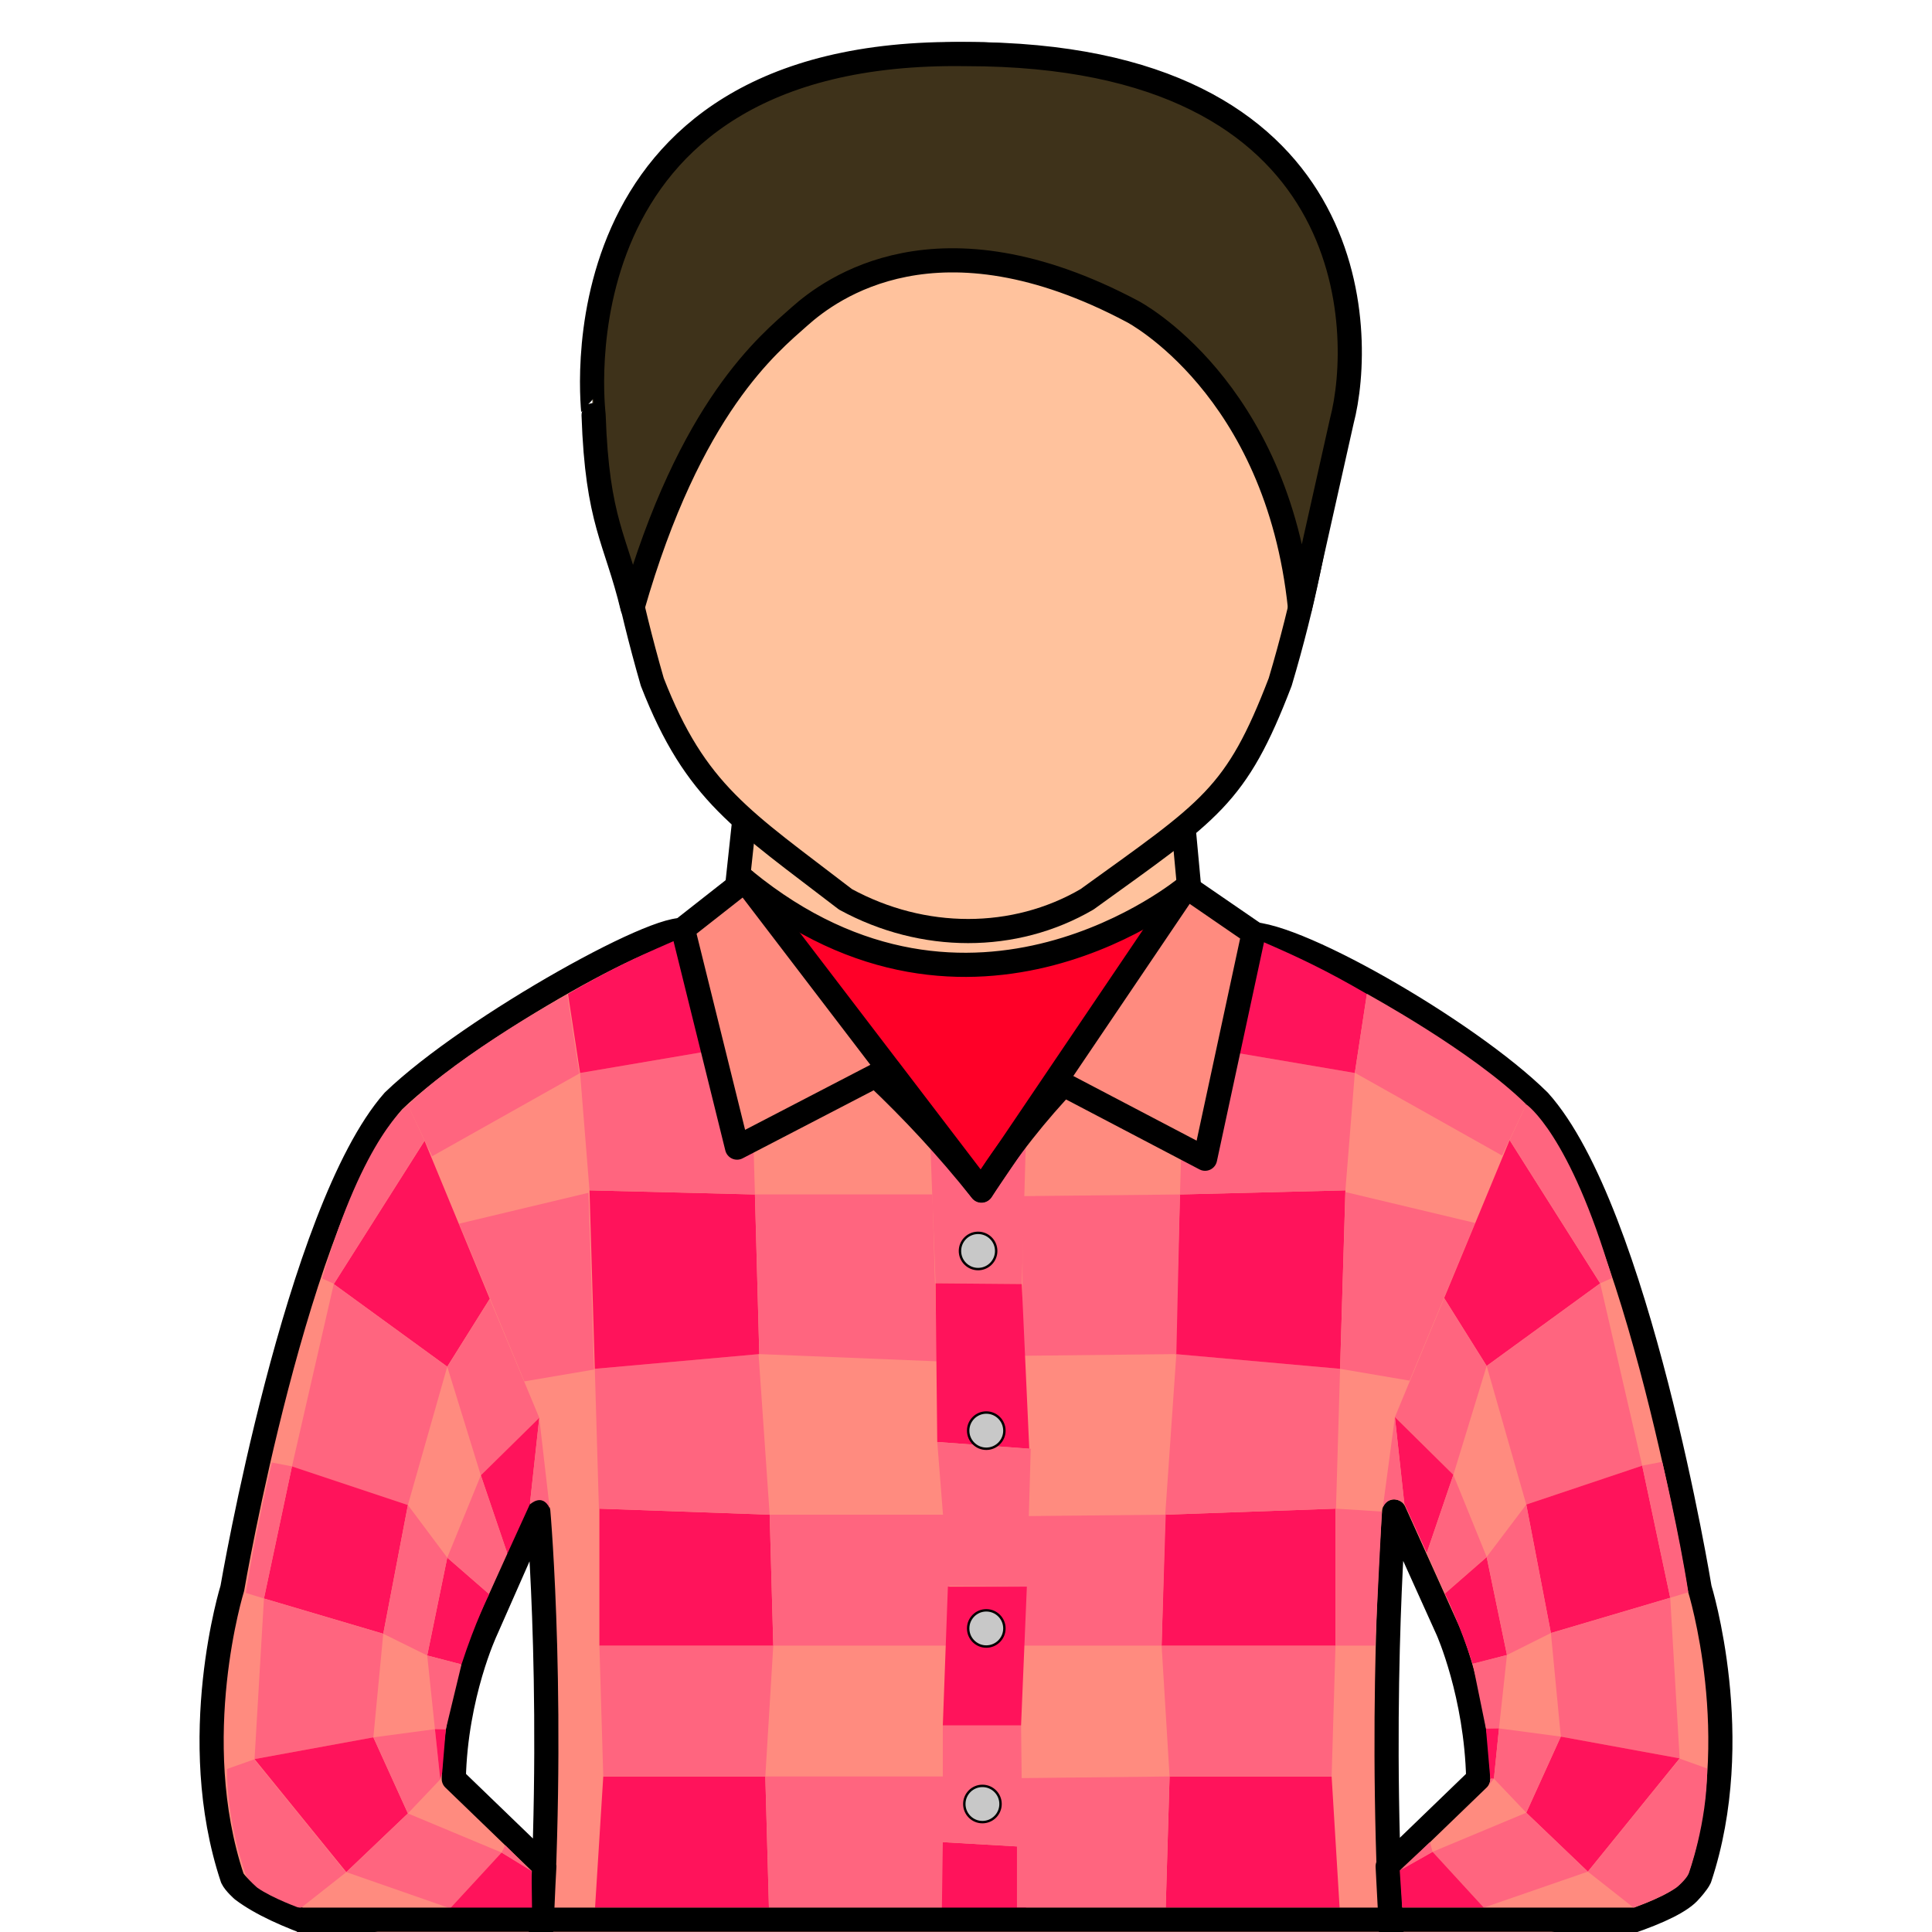 <?xml version="1.0" encoding="utf-8"?>
<!-- Generator: Adobe Illustrator 27.2.0, SVG Export Plug-In . SVG Version: 6.00 Build 0)  -->
<svg version="1.1" id="Calque_1" xmlns="http://www.w3.org/2000/svg" xmlns:xlink="http://www.w3.org/1999/xlink" x="0px" y="0px"
	 viewBox="0 0 800 800" style="enable-background:new 0 0 800 800;" xml:space="preserve">
<style type="text/css">
	.st0{fill:#FF8B7F;stroke:#000000;stroke-width:10;stroke-linejoin:round;stroke-miterlimit:10;}
	.st1{fill:#FFC29D;stroke:#000000;stroke-width:10;stroke-linejoin:round;stroke-miterlimit:10;}
	.st2{fill:#3E321A;stroke:#000000;stroke-width:10;stroke-linejoin:round;stroke-miterlimit:10;}
	.st3{fill:#FF135B;}
	.st4{fill:#FF657F;}
	.st5{fill:#FF0028;stroke:#000000;stroke-width:10;stroke-linejoin:round;stroke-miterlimit:10;}
	.st6{fill:none;stroke:#000000;stroke-width:10;stroke-miterlimit:10;}
	.st7{fill:#C8C8C8;stroke:#000000;stroke-miterlimit:10;}
</style>
<path id="Tee-shirt" class="st0" d="M703.8,657.7c0,0-25.6-156.3-66.5-201.8c-29.6-29.3-104.6-72.2-122-69l-230.4-1
	c-5.8-7.6-90,39.1-122,70c-40,45.5-66.7,201.8-66.7,201.8s-19.3,62.1,0,120c1,2.1,4.2,4.9,4.2,4.9c30.2,22.9,122.6,36.2,122.6,36.2
	l2.4-46l-37.5-36.2c0.8-35,13.3-61.5,13.3-61.5l21.7-49.2c0,0,7.5,84.4,0,192.8h354.4c-7.1-105.7,0-192.8,0-192.8l22.2,49.2
	c0,0,11.8,26.5,12.6,61.5l-37.5,36.2l2.4,46c0,0,108.6-18.4,122.9-35.9c0,0,2.9-3.1,3.9-5.2C723.1,719.8,703.8,657.7,703.8,657.7z"
	/>
<g id="Head_00000137851594333820240570000000196124171799771571_">
	<path id="Neck_00000164491315305902452950000005494592489333724568_" class="st1" d="M322.8,203.9l-19.2,178.3l94.5,25.9l95.3-29.8
		l-16.2-174.4H322.8z"/>
	<path id="Head_00000026860008632213233090000005917094435384230293_" class="st1" d="M250.1,172.4c0,0,0,40.5,20,110
		c18,46.2,37.3,57.1,80,90c32.1,17.5,70,17.5,100,0c51.1-36.9,61.7-42.3,80-90c20-67.2,20-110,20-110s0-150-150-150
		S250.1,172.4,250.1,172.4z"/>
	<path id="Hairs" class="st2" d="M400.1,22.4c165,0,165,115.8,155.5,152l-17.3,77.2c-9.5-91.5-69.3-122.6-69.3-122.6
		c-80.7-42.9-125.2-9.3-137.9,2s-45.4,37.3-69.2,120.6c-6.9-28.6-14.6-35.3-16.1-79.7C245.9,171.9,226,19.7,400.1,22.4z"/>
</g>
<g>
	<polygon class="st3" points="249.8,735.6 246.4,789.9 318.4,789.9 316.9,735.6 	"/>
	<polygon class="st4" points="316.9,735.6 318.4,789.9 390.4,789.9 390.4,735.6 	"/>
	<polygon class="st4" points="248.2,681.4 249.8,735.6 316.9,735.6 320.2,681.4 	"/>
	<polygon class="st3" points="248.2,624.7 248.2,681.4 320.2,681.4 318.7,627.2 	"/>
	<polygon class="st4" points="246.3,566.8 248,624.7 318.7,627.2 314.1,560.7 	"/>
	<polygon class="st3" points="244.1,492.9 246.3,566.8 314.4,560.7 312.6,494.6 	"/>
	<polygon class="st4" points="240.2,444.3 244.1,492.9 312.6,494.6 310.8,432.3 	"/>
	<path class="st3" d="M235.2,411.6l5,32.7l70.6-12l1.8-58.6C284.4,389.1,269.3,391.6,235.2,411.6z"/>
	<polygon class="st4" points="318.7,627.2 320.2,681.4 393.8,681.4 392.2,627.2 	"/>
	<polygon class="st4" points="312.6,494.6 314.4,560.7 388.1,563.7 386.1,494.6 	"/>
	<polygon class="st3" points="390.4,762.8 389.9,798.2 425.2,795.9 423.4,764.7 	"/>
	<polygon class="st3" points="551.4,735.6 554.7,789.9 482.7,789.9 484.3,735.6 	"/>
	<polygon class="st4" points="553,681.4 551.4,735.6 484.3,735.6 481,681.4 	"/>
	<polygon class="st3" points="553,624.7 553,681.4 481,681.4 482.5,627.2 	"/>
	<polygon class="st4" points="554.9,566.8 553.2,624.7 482.5,627.2 487.1,560.7 	"/>
	<polygon class="st3" points="557.1,492.9 554.9,566.8 486.7,560.7 488.6,494.6 	"/>
	<polygon class="st4" points="561,444.3 557.1,492.9 488.6,494.6 490.4,432.3 	"/>
	<path class="st3" d="M566,411.6l-5,32.7l-70.6-12l-1.8-58.6C516.8,389.1,531.9,391.6,566,411.6z"/>
	<polygon class="st4" points="423.4,495.3 423.4,561.4 487.1,560.7 488.6,494.6 	"/>
	<polygon class="st4" points="423.4,627.8 421.1,681.4 481,681.4 482.7,627.2 	"/>
	<polygon class="st4" points="421.1,736.3 421.1,789.9 482.7,789.9 484.3,735.6 	"/>
</g>
<g>
	<polygon class="st4" points="557.1,493.6 554.9,566.8 583.7,571.7 610.8,506.4 	"/>
	<polygon class="st3" points="662.6,531.4 615.6,565.6 598,537.5 625.1,472.1 	"/>
	<polygon class="st4" points="572.2,625.9 569.4,681.4 553,681.4 553,624.7 	"/>
	<polygon class="st4" points="615.6,565.6 601.8,610.7 577.6,586.8 598,537.5 	"/>
	<path class="st4" d="M632,457.3l-10,21.2l-61-34.3l5-32.7C566,411.6,609.5,435.1,632,457.3z"/>
	<polygon class="st3" points="601.8,610.7 590.8,643 581.5,622.6 577.6,586.8 	"/>
	<path class="st4" d="M667.5,529.2l-4.9,2.2l-37.5-59.3l6.9-14.8C632,457.3,649.9,469.3,667.5,529.2z"/>
	<polygon class="st4" points="680,606.9 632,623 615.6,565.6 662.6,531.4 	"/>
	<polygon class="st4" points="615.6,644.7 598.3,659.8 590.8,643 601.8,610.7 	"/>
	<polygon class="st3" points="691.6,661.6 642.2,676.2 632,623 680,606.9 	"/>
	<path class="st3" d="M624,685.3l-14.2,3.7c-5.7-17.6-11.5-29.1-11.5-29.1l17.3-15.1L624,685.3z"/>
	<polygon class="st4" points="642.2,676.2 624,685.3 615.6,644.7 632,623 	"/>
	<path class="st4" d="M699.1,659.3l-7.5,2.3L680,606.9l8.3-1.6C688.3,605.3,695.3,634.7,699.1,659.3z"/>
	<path class="st4" d="M577.6,586.8l3.9,35.8c0,0-5.8-4.9-8.9,1.6L577.6,586.8L577.6,586.8z"/>
	<polygon class="st4" points="695.5,728.1 646.3,719.1 642.2,676.2 691.6,661.6 	"/>
	<polygon class="st3" points="657.5,775 632,750.6 646.3,719.1 695.5,728.1 	"/>
	<polygon class="st4" points="614.4,789.9 593.2,766.8 632,750.6 657.5,775 	"/>
	<polygon class="st3" points="580.6,789.9 579.6,774.5 593.2,766.8 614.4,789.9 	"/>
	<path class="st4" d="M676.4,789.9L657.5,775l38-46.8l11.4,4.1c0,22.8-7.7,43.6-7.7,43.6c-1,2.4-4.9,5.6-4.9,5.6
		C688,785.9,676.4,789.9,676.4,789.9z"/>
	<polygon class="st4" points="620.7,715.7 615.3,715.8 609.8,688.9 624,685.3 	"/>
	<polygon class="st3" points="618.6,736.5 617.1,736.5 615.3,715.8 620.7,715.7 	"/>
	<polygon class="st4" points="632,750.6 618.6,736.5 620.7,715.7 646.3,719.1 	"/>
	<polygon class="st4" points="579.6,774.5 579.6,774.5 592.1,762.8 593.2,766.8 	"/>
	<path class="st4" d="M616.3,739.3L616.3,739.3c0,0,0.9-1.2,0.8-2.7l1.5,0L616.3,739.3z"/>
	<polygon class="st4" points="243.7,493.9 246,567.1 217.1,572 190.1,506.7 	"/>
	<polygon class="st3" points="138.2,531.7 185.2,565.9 202.8,537.8 175.8,472.4 	"/>
	<polygon class="st4" points="185.2,565.9 199.1,610.9 223.3,587.1 202.8,537.8 	"/>
	<path class="st4" d="M168.9,457.6l10,21.2l61-34.3l-5-32.7C234.9,411.8,191.4,435.4,168.9,457.6z"/>
	<polygon class="st3" points="199.1,610.9 210.1,643.3 219.4,622.9 223.3,587.1 	"/>
	<path class="st4" d="M133.4,529.4l4.9,2.2l37.5-59.3l-6.9-14.8C168.9,457.6,151,469.6,133.4,529.4z"/>
	<polygon class="st4" points="120.9,607.2 168.9,623.2 185.2,565.9 138.2,531.7 	"/>
	<path class="st4" d="M185.2,645"/>
	<path class="st4" d="M199.1,610.9"/>
	<polygon class="st3" points="109.3,661.9 158.7,676.5 168.9,623.2 120.9,607.2 	"/>
	<path class="st3" d="M176.9,685.5l14.2,3.7c5.7-17.6,11.5-29.1,11.5-29.1L185.2,645L176.9,685.5z"/>
	<polygon class="st4" points="158.7,676.5 176.9,685.5 185.2,645 168.9,623.2 	"/>
	<path class="st4" d="M101.8,659.6l7.5,2.3l11.6-54.7l-8.3-1.6C112.6,605.6,105.6,634.9,101.8,659.6z"/>
	<polygon class="st4" points="105.4,728.4 154.6,719.4 158.7,676.5 109.3,661.9 	"/>
	<polygon class="st3" points="143.4,775.2 168.9,750.9 154.6,719.4 105.4,728.4 	"/>
	<polygon class="st4" points="186.4,790.2 207.7,767.1 168.9,750.9 143.4,775.2 	"/>
	<polyline class="st3" points="207.7,767.1 186.4,790.2 220.3,790.2 220.1,774.7 	"/>
	<path class="st4" d="M124.4,790.2l18.9-14.9l-38-46.8L94,732.5c0,22.8,7.7,43.6,7.7,43.6c1,2.4,4.9,5.6,4.9,5.6
		C112.9,786.1,124.4,790.2,124.4,790.2z"/>
	<polygon class="st4" points="180.1,716 184.6,716.1 191.1,689.2 176.9,685.5 	"/>
	<path class="st3" d="M185.5,716.1"/>
	<path class="st3" d="M183.8,736.8"/>
	<polygon class="st4" points="168.9,750.9 182.3,736.8 180.1,716 154.6,719.4 	"/>
	<path class="st4" d="M223.3,587.2l-3.9,35.8c0,0,5.1-5,8.2,1.5L223.3,587.2L223.3,587.2z"/>
	<polygon class="st4" points="185.2,645 202.5,660.1 210.1,643.3 199.1,610.9 	"/>
	<polygon class="st4" points="220.1,774.7 219.6,774.5 209.2,764.1 207.7,767.1 	"/>
	<polygon class="st3" points="182.3,736.8 183.1,734 184.6,716.1 180.1,716 	"/>
</g>
<g>
	<polygon class="st4" points="385,467.8 387.4,531.4 423.1,531.7 425,465.5 	"/>
	<polygon class="st3" points="387.4,531.4 388.1,597.1 426.2,599.9 423.1,531.7 	"/>
	<polygon class="st4" points="388.1,597.1 392.8,656.7 425.2,657 426.8,599.9 	"/>
	<polygon class="st3" points="392.5,657 390.4,714.5 422.8,714.5 425.2,657 	"/>
	<polygon class="st4" points="390.4,714.5 390.4,762.8 423.4,764.7 422.8,714.5 	"/>
</g>
<path class="st5" d="M308.4,364.6c94,76.9,182.9,2.8,182.9,2.8l3.9,19.2l23.9-0.1c0,0-69.9,37.5-112.7,106.5
	c-56.9-71.8-123.6-108.2-123.6-108.2l20.8-2.5L308.4,364.6z"/>
<polygon class="st0" points="491.3,367.3 519.1,386.4 499,479.8 437.2,447.4 406.4,492.9 368,442.6 305.2,475.2 282.8,384.7 
	308.4,364.6 406.4,492.9 "/>
<line class="st6" x1="122.9" y1="794.9" x2="676.4" y2="794.9"/>
<circle class="st7" cx="405" cy="518" r="7.5"/>
<circle class="st7" cx="408.4" cy="592.4" r="7.5"/>
<circle class="st7" cx="408.4" cy="674.3" r="7.5"/>
<circle class="st7" cx="406.8" cy="747" r="7.5"/>
</svg>
